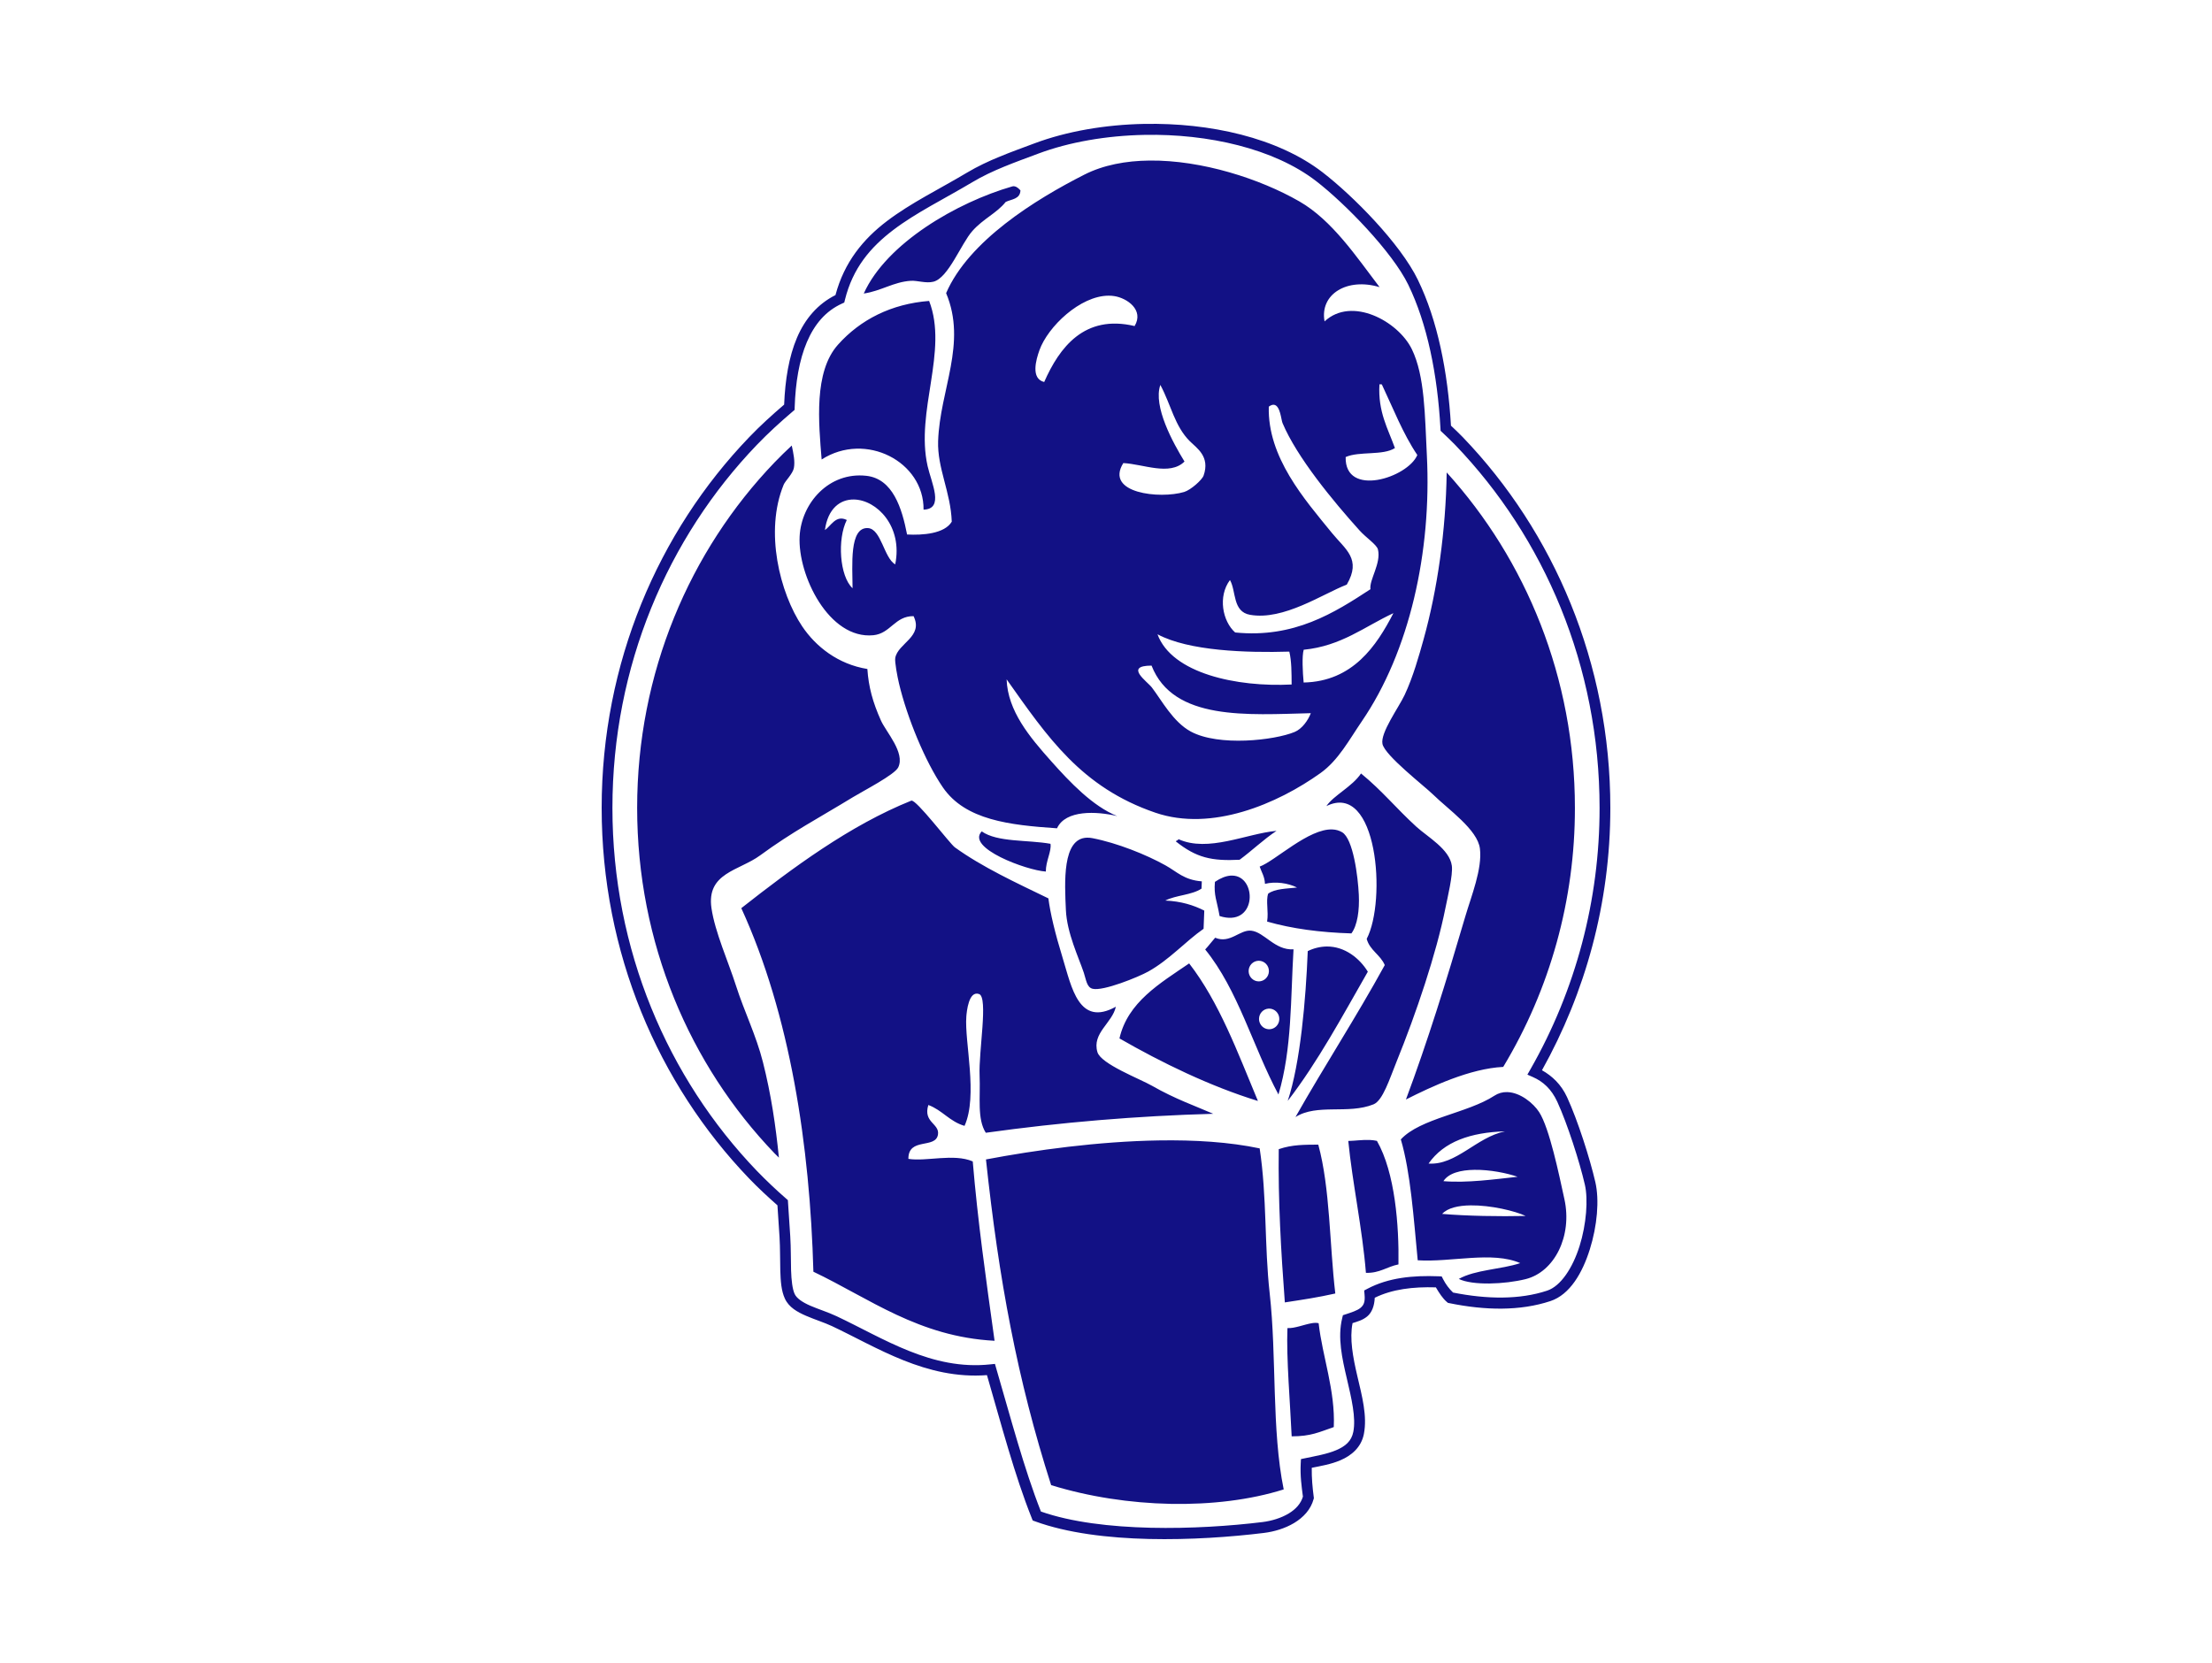 <?xml version="1.0" encoding="UTF-8"?>
<svg xmlns="http://www.w3.org/2000/svg" width="125" height="94" viewBox="0 0 125 94" fill="none">
  <path d="M64.665 7.003C62.449 7.046 60.281 7.421 58.458 8.103C57.138 8.598 55.836 9.046 54.637 9.763C53.096 10.684 51.482 11.463 50.117 12.5C48.786 13.512 47.711 14.81 47.212 16.68C46.214 17.178 45.493 18.02 45.038 19.088C44.579 20.167 44.369 21.467 44.312 22.87C43.633 23.453 42.965 24.056 42.339 24.709C37.185 30.074 34 37.49 34 45.665C34 53.84 37.185 61.255 42.339 66.62C42.849 67.151 43.387 67.646 43.933 68.13C43.974 68.724 44.013 69.317 44.051 69.917C44.09 70.545 44.077 71.206 44.094 71.811C44.113 72.416 44.15 72.964 44.354 73.404C44.58 73.896 45.057 74.161 45.551 74.375C46.045 74.589 46.585 74.756 47.011 74.956H47.012C49.541 76.147 52.329 77.991 55.773 77.728C56.571 80.473 57.334 83.387 58.307 85.817L58.358 85.944L58.486 85.991C62.127 87.324 67.716 87.102 71.416 86.649C72.011 86.576 72.619 86.393 73.133 86.085C73.646 85.776 74.073 85.329 74.231 84.738L74.247 84.678L74.239 84.616C74.169 84.076 74.119 83.549 74.127 82.966C74.642 82.863 75.214 82.769 75.745 82.541C76.361 82.279 76.924 81.818 77.073 81.054C77.272 80.036 76.966 78.904 76.703 77.782C76.451 76.708 76.257 75.66 76.433 74.788C76.709 74.699 77.002 74.624 77.259 74.412C77.523 74.194 77.668 73.816 77.687 73.355C78.679 72.868 79.854 72.728 81.141 72.767C81.325 73.083 81.53 73.396 81.763 73.594L81.823 73.644L81.899 73.659C83.921 74.073 85.896 74.113 87.617 73.542C88.716 73.176 89.422 71.951 89.84 70.622C90.258 69.293 90.388 67.833 90.152 66.814C89.843 65.474 89.159 63.331 88.558 62.024V62.023C88.22 61.288 87.709 60.818 87.137 60.495C89.573 56.128 91.001 51.074 91 45.666C91.001 37.49 87.815 30.074 82.661 24.709C82.44 24.479 82.214 24.27 81.994 24.06C81.814 20.996 81.233 18.099 80.128 15.825V15.823C79.121 13.751 76.449 11.057 74.737 9.738C72.186 7.775 68.359 6.933 64.665 7.004V7.003ZM64.678 7.624C68.27 7.555 71.99 8.399 74.37 10.233C76.003 11.49 78.677 14.233 79.584 16.099V16.1C80.651 18.297 81.233 21.169 81.401 24.227L81.408 24.35L81.498 24.435C81.748 24.675 81.998 24.904 82.226 25.142C87.272 30.395 90.392 37.654 90.392 45.666C90.396 50.856 89.048 55.954 86.485 60.441L86.313 60.743L86.626 60.881C87.198 61.133 87.669 61.553 88.006 62.285V62.286C88.573 63.52 89.263 65.673 89.559 66.956C89.752 67.787 89.649 69.199 89.261 70.433C88.873 71.667 88.199 72.698 87.429 72.953C85.874 73.469 84.031 73.442 82.112 73.061C81.886 72.844 81.697 72.59 81.553 72.31L81.47 72.149L81.293 72.141C79.848 72.085 78.464 72.216 77.272 72.847L77.089 72.944L77.109 73.154C77.155 73.618 77.053 73.784 76.876 73.931C76.698 74.077 76.39 74.176 76.049 74.289L75.888 74.341L75.848 74.507C75.576 75.605 75.846 76.796 76.111 77.926C76.375 79.056 76.632 80.133 76.476 80.932C76.372 81.462 76.026 81.749 75.51 81.97C74.993 82.191 74.332 82.303 73.747 82.426L73.517 82.474L73.504 82.713C73.467 83.427 73.553 84.018 73.628 84.594C73.517 84.978 73.236 85.302 72.823 85.55C72.403 85.803 71.865 85.969 71.342 86.034C67.733 86.476 62.261 86.648 58.822 85.438C57.872 83.028 57.104 80.108 56.295 77.34L56.224 77.093L55.972 77.119C52.649 77.481 49.929 75.647 47.268 74.394H47.267C46.782 74.166 46.238 73.999 45.79 73.804C45.342 73.609 45.02 73.388 44.906 73.141C44.78 72.868 44.721 72.374 44.703 71.793C44.686 71.211 44.699 70.543 44.657 69.878C44.617 69.24 44.575 68.603 44.531 67.966L44.523 67.837L44.428 67.754C43.855 67.255 43.304 66.732 42.774 66.186C37.729 60.934 34.608 53.676 34.608 45.666C34.608 37.653 37.729 30.395 42.774 25.142C43.412 24.478 44.094 23.857 44.798 23.257L44.903 23.168L44.907 23.029C44.952 21.62 45.167 20.347 45.597 19.336C46.028 18.325 46.661 17.58 47.574 17.163L47.709 17.101L47.745 16.955C48.187 15.159 49.185 13.982 50.481 12.997C51.778 12.011 53.375 11.237 54.947 10.298C56.075 9.623 57.339 9.183 58.668 8.685C60.411 8.032 62.522 7.665 64.678 7.624ZM64.964 9.075C63.622 9.088 62.348 9.327 61.274 9.873C58.497 11.282 54.745 13.614 53.465 16.569C54.66 19.419 53.112 22.032 53.013 24.927C52.961 26.467 53.725 27.811 53.784 29.488C53.375 30.175 52.124 30.259 51.259 30.212C50.968 28.729 50.459 27.062 48.958 26.895C46.835 26.659 45.283 28.447 45.187 30.316C45.072 32.514 46.846 36.157 49.358 35.905C50.328 35.807 50.567 34.817 51.625 34.827C52.198 35.991 50.74 36.356 50.591 37.189C50.551 37.404 50.71 38.244 50.804 38.639C51.26 40.557 52.278 43.042 53.28 44.504C54.551 46.357 57.046 46.637 59.732 46.819C60.212 45.766 61.98 45.853 63.132 46.128C61.752 45.572 60.469 44.223 59.405 43.029C58.184 41.659 56.947 40.189 56.884 38.399C59.193 41.658 61.099 44.505 65.296 45.939C68.472 47.024 72.181 45.442 74.621 43.697C75.634 42.972 76.238 41.822 76.958 40.769C79.651 36.825 80.908 31.196 80.632 25.74C80.518 23.49 80.522 21.248 79.781 19.734C79.006 18.152 76.386 16.735 74.851 18.167C74.567 16.628 76.126 15.677 77.96 16.23C76.652 14.514 75.281 12.449 73.423 11.382C71.2 10.105 67.916 9.045 64.964 9.075ZM57.326 10.53C57.285 10.523 57.243 10.525 57.202 10.537C54.086 11.436 50.092 13.742 48.811 16.592C49.802 16.445 50.491 15.935 51.469 15.872C51.838 15.847 52.323 16.03 52.748 15.923C53.595 15.709 54.31 13.776 54.949 13.057C55.572 12.355 56.319 12.055 56.831 11.415C57.16 11.254 57.646 11.264 57.665 10.761C57.558 10.644 57.447 10.549 57.326 10.53H57.326ZM62.65 16.713C62.757 16.713 62.863 16.72 62.968 16.737C63.688 16.847 64.662 17.518 64.117 18.43C61.278 17.757 59.867 19.64 59.007 21.593C58.239 21.404 58.544 20.339 58.738 19.797C59.215 18.463 61.044 16.715 62.65 16.713ZM52.505 17.01C50.375 17.175 48.622 18.062 47.352 19.486C45.976 21.028 46.265 23.917 46.431 25.972C48.919 24.378 52.221 26.097 52.19 28.807C53.377 28.775 52.634 27.297 52.419 26.345C51.717 23.235 53.603 19.855 52.505 17.01ZM77.952 21.722L78.087 21.728C78.728 23.085 79.284 24.522 80.093 25.72C79.55 27.005 75.988 28.142 76.043 25.834C76.814 25.491 78.143 25.765 78.827 25.326C78.432 24.223 77.862 23.283 77.952 21.722ZM65.571 21.757C66.179 22.893 66.378 24.087 67.243 24.946C67.633 25.332 68.391 25.804 68.016 26.879C67.928 27.132 67.285 27.698 66.915 27.809C65.562 28.215 62.41 27.892 63.478 26.175C64.597 26.229 66.1 26.915 66.936 26.088C66.294 25.043 65.15 22.976 65.571 21.757ZM71.996 22.88C72.35 22.927 72.4 23.736 72.474 23.909C73.287 25.847 75.335 28.325 76.829 29.984C77.196 30.393 77.799 30.785 77.867 31.055C78.061 31.84 77.364 32.782 77.444 33.305C75.408 34.636 73.135 36.086 69.798 35.75C69.085 35.119 68.813 33.714 69.505 32.786C69.866 33.417 69.64 34.578 70.645 34.753C72.539 35.083 74.743 33.572 76.106 33.045C76.951 31.595 76.032 31.063 75.271 30.13C73.713 28.218 71.623 25.849 71.699 22.986C71.817 22.899 71.915 22.869 71.996 22.88ZM44.742 25.184C44.41 25.491 44.087 25.808 43.772 26.134C38.974 31.132 36.005 38.032 36.005 45.665C36.005 53.297 38.974 60.197 43.772 65.194C43.851 65.276 43.936 65.352 44.016 65.433C43.838 63.656 43.579 61.873 43.112 60.031C42.727 58.514 42.058 57.175 41.59 55.713C41.158 54.359 40.402 52.684 40.205 51.334C39.913 49.332 41.766 49.221 42.95 48.353C44.781 47.011 46.218 46.269 48.201 45.059C48.788 44.7 50.558 43.792 50.76 43.374C51.16 42.545 50.072 41.377 49.782 40.727C49.322 39.7 49.082 38.827 49.015 37.814C47.352 37.546 46.091 36.539 45.33 35.402C44.07 33.522 43.196 30.042 44.286 27.396C44.372 27.188 44.798 26.779 44.861 26.459C44.935 26.081 44.838 25.63 44.742 25.184ZM81.752 26.705C81.704 29.982 81.235 33.316 80.438 36.169C80.2 37.017 79.855 38.266 79.374 39.285C79.038 39.997 77.996 41.421 78.123 42.05C78.253 42.7 80.5 44.437 80.982 44.91C81.849 45.761 83.496 46.892 83.63 47.966C83.773 49.11 83.135 50.674 82.811 51.779C81.73 55.461 80.675 58.866 79.449 62.149C80.896 61.417 83.062 60.399 84.947 60.306C87.602 55.901 89.004 50.833 88.998 45.666C88.998 38.316 86.24 31.651 81.752 26.705ZM48.253 28.234C49.54 28.254 51.028 29.745 50.588 31.902C49.95 31.53 49.798 29.897 49.049 29.85C47.978 29.784 48.174 31.971 48.178 33.249C47.441 32.567 47.31 30.47 47.852 29.392C47.234 29.084 46.958 29.733 46.616 29.961C46.781 28.741 47.481 28.222 48.253 28.234ZM78.741 34.659C77.793 36.497 76.451 38.52 73.669 38.579C73.613 37.986 73.568 37.083 73.672 36.726C75.799 36.518 77.112 35.415 78.741 34.659ZM65.41 35.852C67.184 36.802 70.447 36.904 72.859 36.832C72.989 37.369 72.985 38.035 72.99 38.691C69.889 38.849 66.223 38.067 65.41 35.852ZM65.074 37.623C66.3 40.759 70.518 40.398 74.075 40.312C73.918 40.719 73.58 41.201 73.157 41.375C72.018 41.847 68.873 42.205 67.291 41.35C66.287 40.806 65.643 39.58 65.093 38.861C64.828 38.513 63.506 37.625 65.074 37.623ZM76.912 43.72C76.418 44.462 75.359 44.961 74.954 45.564C77.843 44.139 78.364 50.894 77.232 53.07C77.407 53.719 78.008 53.967 78.253 54.551C76.642 57.491 74.851 60.236 73.207 63.141C74.43 62.366 76.178 63.002 77.618 62.422C78.145 62.209 78.525 60.983 78.923 60.001C80.019 57.302 81.17 53.898 81.682 51.322C81.798 50.735 82.113 49.456 82.043 48.934C81.917 47.999 80.67 47.306 80.035 46.727C78.867 45.659 78.131 44.719 76.912 43.72ZM51.498 45.256C48.029 46.65 44.788 49.056 41.891 51.333C44.654 57.367 45.768 64.758 45.965 71.883C49.129 73.389 51.909 75.561 56.203 75.787C55.706 72.209 55.252 69.017 54.97 65.648C53.891 65.185 52.342 65.668 51.333 65.504C51.324 64.265 52.876 64.962 53.005 64.129C53.102 63.499 52.151 63.451 52.461 62.459C53.25 62.751 53.664 63.396 54.506 63.639C55.275 61.926 54.497 58.895 54.607 57.463C54.628 57.194 54.738 55.973 55.33 56.188C55.853 56.377 55.299 59.434 55.357 60.789C55.409 62.037 55.209 63.245 55.707 64.029C59.969 63.434 64.259 63.076 68.56 62.956C67.572 62.525 66.399 62.117 65.112 61.379C64.415 60.979 62.218 60.146 62.016 59.472C61.695 58.397 62.858 57.825 63.057 56.904C60.963 58.066 60.554 55.79 60.059 54.176C59.611 52.715 59.354 51.623 59.244 50.78C57.441 49.905 55.511 49.017 53.958 47.895C53.675 47.69 51.759 45.152 51.496 45.257L51.498 45.256ZM75.305 46.884C73.958 46.817 72.053 48.669 71.184 48.984C71.292 49.302 71.469 49.553 71.483 49.959C72.071 49.811 72.787 49.912 73.296 50.167C72.707 50.234 72.054 50.229 71.664 50.514C71.521 50.935 71.699 51.508 71.604 52.091C73.003 52.493 74.6 52.707 76.367 52.76C76.711 52.305 76.828 51.437 76.787 50.579C76.738 49.543 76.471 47.414 75.842 47.041C75.678 46.945 75.494 46.892 75.305 46.885V46.884ZM72.136 46.963C70.429 47.119 68.279 48.198 66.588 47.431C66.584 47.522 66.469 47.489 66.45 47.563C67.61 48.486 68.471 48.677 70.051 48.597C70.763 48.071 71.395 47.456 72.136 46.963ZM55.478 46.994C54.575 47.925 58.007 49.196 59.1 49.264C59.094 48.674 59.431 48.118 59.363 47.695C58.066 47.463 56.36 47.617 55.478 46.994ZM61.431 47.349C60.015 47.378 60.164 49.895 60.233 51.436C60.291 52.737 60.955 54.114 61.245 54.979C61.38 55.383 61.41 55.811 61.748 55.891C62.348 56.033 64.324 55.229 64.887 54.916C66.078 54.254 67.002 53.204 68.014 52.499C68.027 52.156 68.041 51.814 68.054 51.471C67.447 51.162 66.742 50.943 65.85 50.903C66.456 50.593 67.347 50.597 67.898 50.228C67.905 50.09 67.909 49.954 67.914 49.818C66.907 49.739 66.522 49.282 65.858 48.912C64.772 48.307 63.139 47.65 61.736 47.377C61.635 47.357 61.533 47.347 61.431 47.349ZM69.528 49.495C69.277 49.516 68.985 49.623 68.655 49.847C68.586 50.628 68.765 50.884 68.919 51.779C70.968 52.431 71.061 49.697 69.767 49.503C69.688 49.492 69.608 49.489 69.528 49.495ZM70.707 52.606C70.06 52.535 69.511 53.362 68.669 53.004C68.477 53.221 68.302 53.457 68.105 53.669C69.964 55.951 70.809 59.186 72.245 61.866C73.015 59.291 72.927 56.469 73.097 53.659C72.038 53.728 71.45 52.686 70.707 52.606ZM74.977 53.5C74.604 53.506 74.237 53.595 73.901 53.761C73.792 56.496 73.485 60.085 72.769 62.229C74.478 60.014 75.856 57.436 77.296 54.924C76.836 54.172 75.999 53.492 74.977 53.5ZM71.119 54.306H71.147C71.298 54.31 71.441 54.374 71.546 54.485C71.65 54.595 71.708 54.743 71.706 54.897C71.704 55.05 71.643 55.196 71.535 55.304C71.428 55.412 71.284 55.472 71.133 55.472C70.982 55.472 70.838 55.412 70.731 55.304C70.623 55.196 70.562 55.05 70.56 54.897C70.558 54.743 70.616 54.595 70.72 54.485C70.825 54.374 70.969 54.31 71.119 54.306ZM67.199 54.456C65.546 55.585 63.725 56.647 63.261 58.696C65.627 60.058 68.385 61.403 71.085 62.231C69.942 59.496 68.906 56.661 67.199 54.456ZM71.691 57.011H71.721C71.834 57.011 71.945 57.046 72.039 57.11C72.133 57.174 72.206 57.265 72.25 57.372C72.293 57.478 72.304 57.596 72.282 57.709C72.26 57.822 72.205 57.926 72.125 58.007C72.045 58.089 71.942 58.144 71.831 58.166C71.72 58.189 71.605 58.177 71.501 58.133C71.396 58.089 71.306 58.014 71.244 57.918C71.181 57.822 71.147 57.709 71.147 57.594C71.147 57.281 71.389 57.027 71.691 57.011ZM85.175 61.73C84.918 61.721 84.664 61.792 84.448 61.934C82.933 62.922 80.265 63.209 79.161 64.404C79.714 66.281 79.886 68.859 80.115 71.237C82.007 71.358 84.335 70.707 85.909 71.397C84.81 71.76 83.385 71.762 82.436 72.29C83.212 72.671 85.028 72.595 86.212 72.302C87.839 71.9 88.861 69.872 88.406 67.789C88.101 66.389 87.557 63.753 86.975 62.858C86.652 62.361 85.915 61.749 85.175 61.73ZM85.046 63.949C83.434 64.278 82.3 65.873 80.728 65.77C81.592 64.529 83.107 64.006 85.046 63.949ZM77.407 64.436C76.995 64.418 76.563 64.486 76.191 64.492C76.424 66.856 76.989 69.464 77.188 71.946C77.968 71.971 78.385 71.596 79.027 71.47C79.062 69.292 78.841 66.291 77.81 64.487C77.677 64.458 77.542 64.441 77.407 64.436ZM65.467 64.462C62.075 64.518 58.511 65.006 55.717 65.537C56.438 72.29 57.483 77.967 59.4 83.946C63.654 85.261 68.782 85.375 72.542 84.188C71.852 80.813 72.153 76.705 71.75 73.104C71.446 70.397 71.6 67.674 71.184 64.912C69.475 64.551 67.502 64.428 65.467 64.462ZM74.496 64.699C73.72 64.707 73.036 64.691 72.262 64.956C72.223 67.855 72.388 70.715 72.606 73.618C73.698 73.451 74.441 73.341 75.458 73.114C75.128 70.318 75.169 67.172 74.496 64.699ZM83.321 66.124C84.191 66.112 85.158 66.307 85.757 66.517C84.444 66.659 82.9 66.876 81.567 66.764C81.863 66.304 82.554 66.134 83.321 66.124ZM83.101 68.133C84.246 68.119 85.615 68.448 86.214 68.731C84.737 68.764 82.9 68.735 81.496 68.615C81.807 68.275 82.414 68.141 83.101 68.133ZM74.134 74.792V74.793C73.704 74.862 73.157 75.096 72.753 75.069C72.684 76.744 72.915 79.43 72.992 81.188C74.086 81.189 74.555 80.945 75.372 80.664C75.464 78.597 74.729 76.683 74.516 74.794C74.408 74.765 74.278 74.769 74.134 74.792Z" fill="#121185"></path>
</svg>
